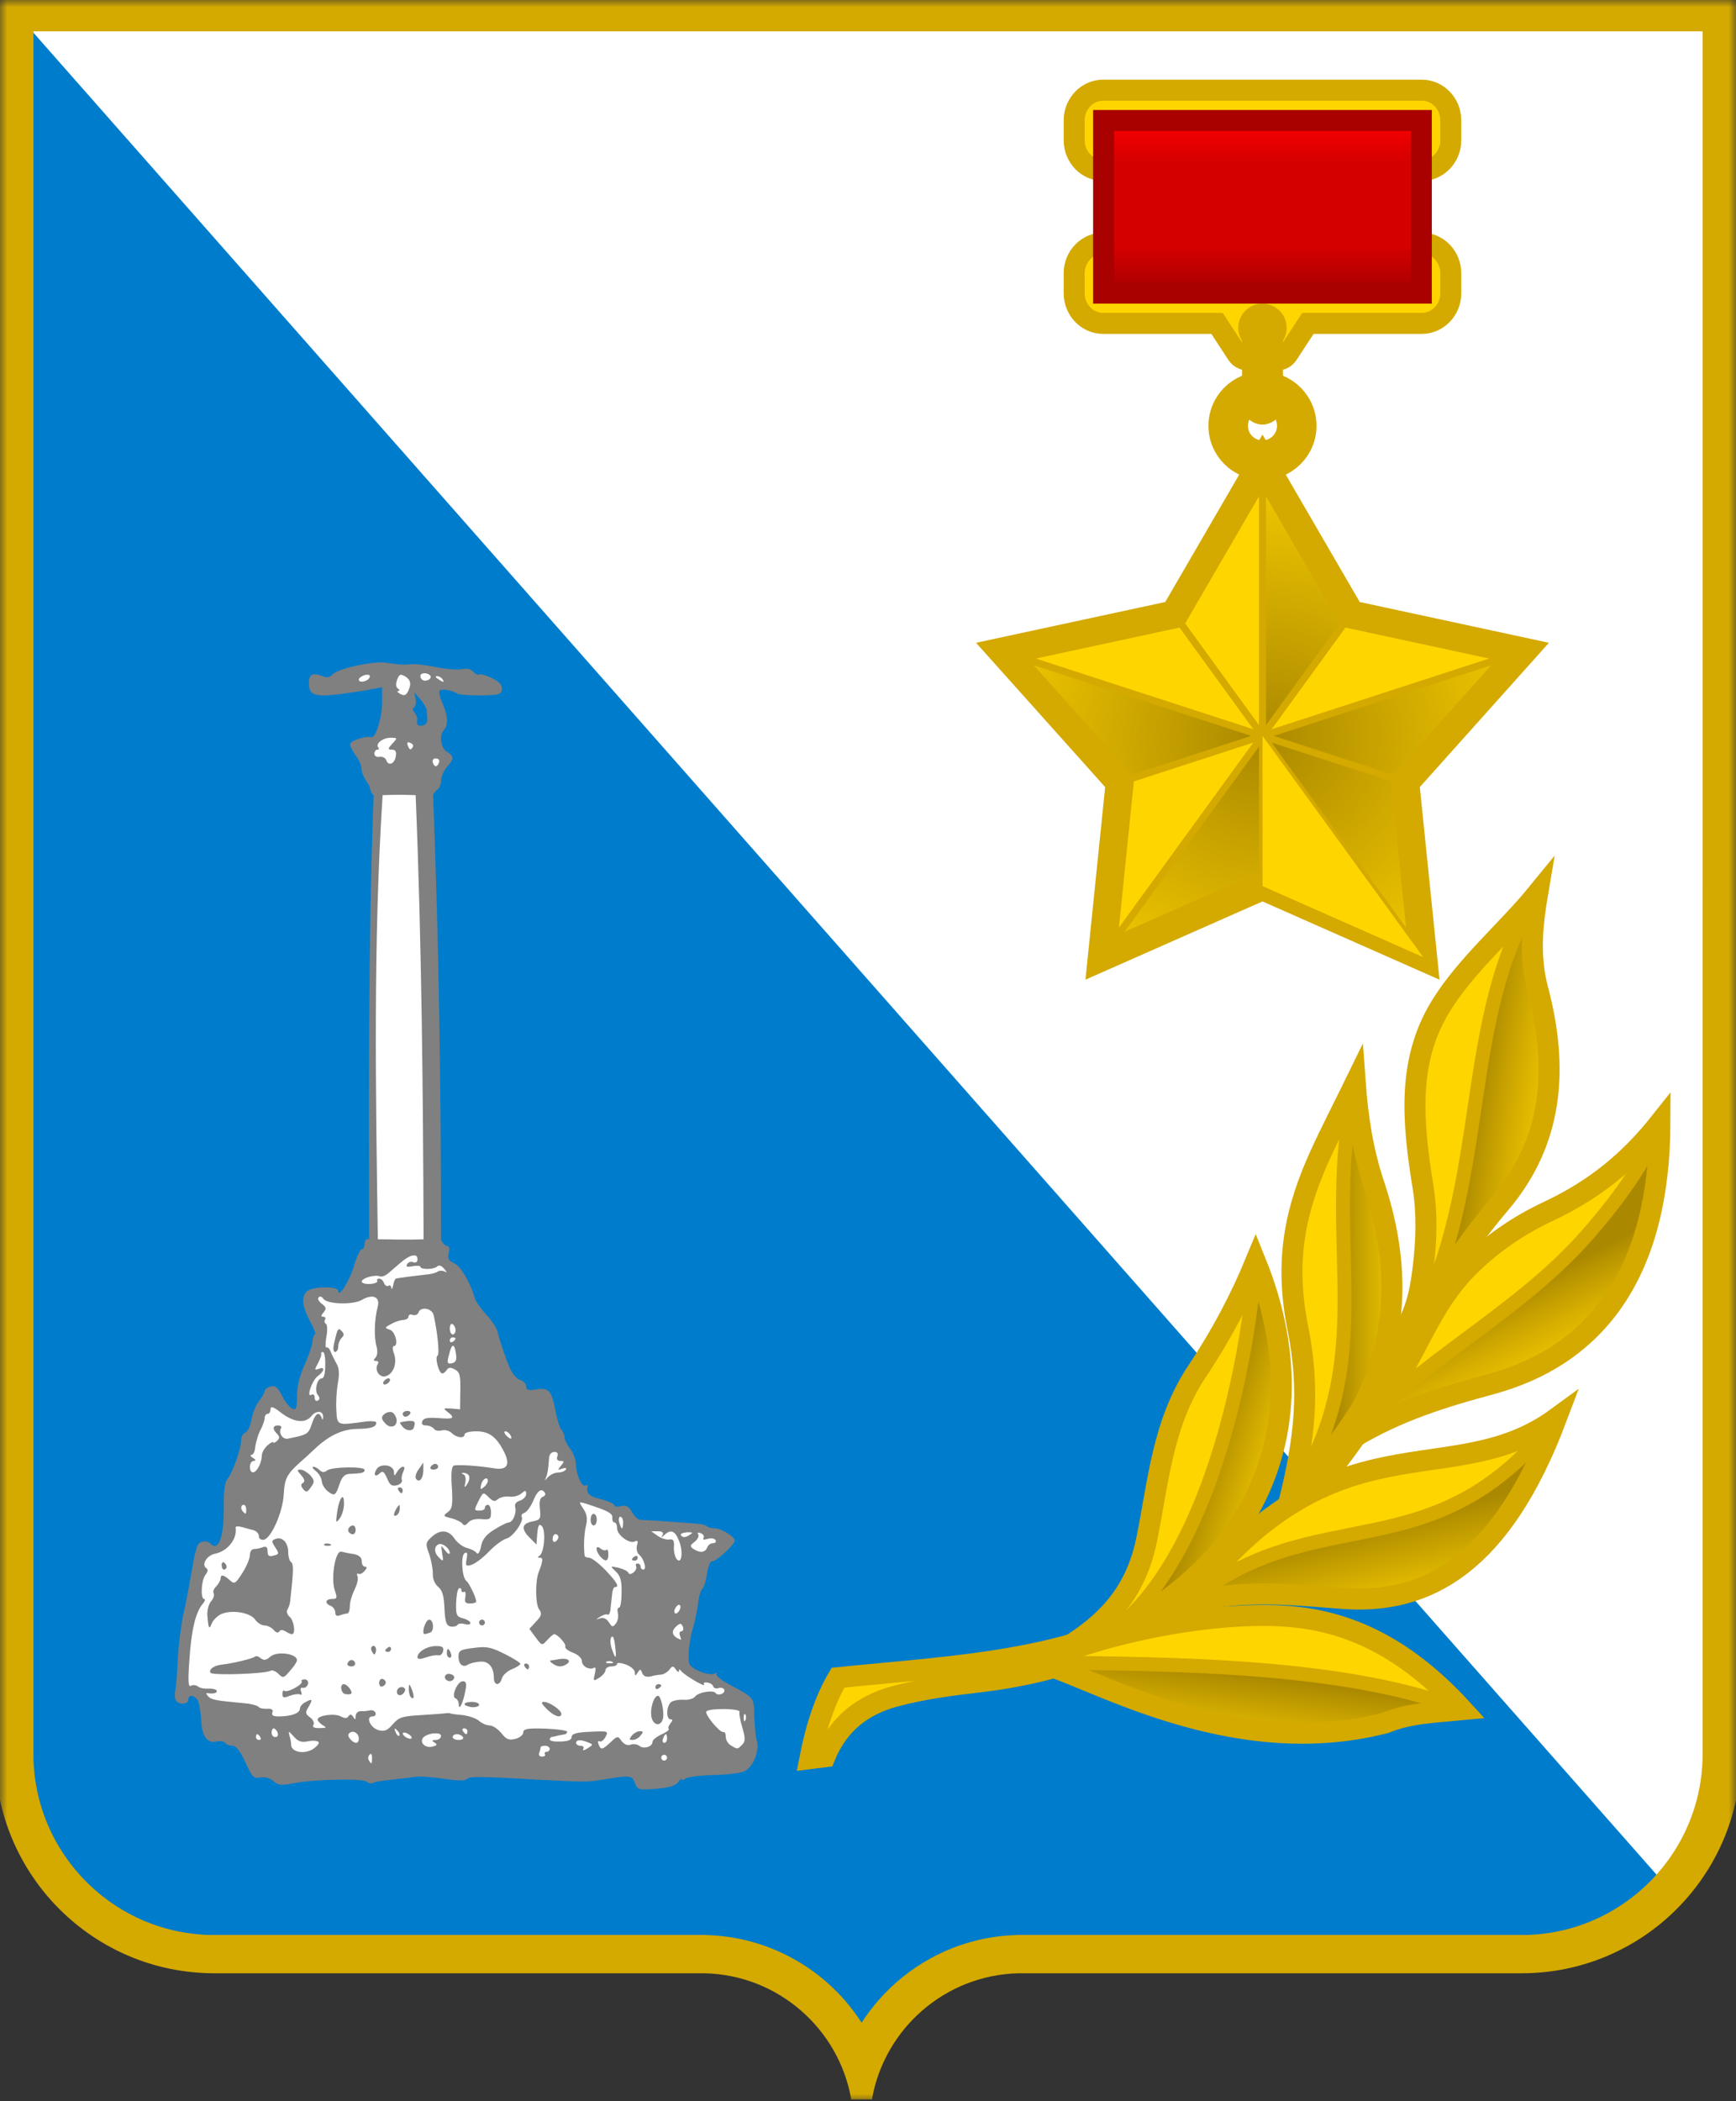 <?xml version="1.0" encoding="UTF-8"?> <svg xmlns="http://www.w3.org/2000/svg" width="124" height="150" viewBox="0 0 124 150" fill="none"><rect x="0" y="0" width="124" height="150" fill="#333333" stroke="none"/><mask id="mask0_1664_80" style="mask-type:luminance" maskUnits="userSpaceOnUse" x="0" y="0" width="124" height="150"><path d="M124 0H0V150H124V0Z" fill="white"></path></mask><g mask="url(#mask0_1664_80)"><path fill-rule="evenodd" clip-rule="evenodd" d="M123.598 125.22C123.598 133.45 116.925 140.123 108.696 140.123H72.744C67.12 140.25 62.482 144.365 61.542 149.75C60.605 144.365 55.965 140.25 50.343 140.123H15.308C7.078 140.123 0.403 133.45 0.403 125.22V0.25H123.598V125.22Z" fill="#FFD500" stroke="#D4A900" stroke-width="1.499"></path><path fill-rule="evenodd" clip-rule="evenodd" d="M122.364 125.22L122.366 1.488H1.641V125.22V125.222H1.638C1.638 128.99 3.169 132.406 5.646 134.882C8.12 137.357 11.536 138.89 15.306 138.89V138.884H15.308H50.344L50.366 138.89C54.836 138.991 58.743 141.366 60.973 144.902C61.176 145.226 61.367 145.559 61.542 145.902C62.883 143.288 65.088 141.192 67.781 139.993C68.535 139.658 69.325 139.393 70.147 139.206C70.96 139.02 71.808 138.913 72.68 138.89H72.687H72.72L72.744 138.884H108.696H108.698V138.89C112.465 138.889 115.882 137.357 118.356 134.882C120.832 132.406 122.364 128.99 122.364 125.22Z" fill="#007CCC"></path><path fill-rule="evenodd" clip-rule="evenodd" d="M122.363 125.22L122.365 1.488H1.641L118.821 134.394C121.022 131.967 122.363 128.748 122.363 125.22Z" fill="white"></path><path fill-rule="evenodd" clip-rule="evenodd" d="M27.234 47.285C26.103 47.303 24.044 47.776 23.723 48.172C23.553 48.381 23.346 48.4 22.968 48.248C22.307 48.001 22.062 48.153 22.062 48.777C22.062 49.625 22.477 49.777 24.29 49.551C25.196 49.437 26.253 49.268 26.612 49.192L27.292 49.059V50.137C27.292 51.212 26.838 52.724 26.518 52.629C26.122 52.514 24.988 52.892 25.007 53.138C25.007 53.288 25.196 53.648 25.405 53.931C25.631 54.214 25.82 54.65 25.82 54.894C25.82 55.14 26.027 55.594 26.271 55.914C26.481 56.216 26.423 56.612 26.688 56.764C26.292 67.338 26.347 77.912 26.366 88.468C26.083 88.429 26.083 88.562 26.046 88.77C26.046 88.996 25.951 89.184 25.838 89.184C25.725 89.184 25.479 89.714 25.29 90.357C24.97 91.451 24.157 92.734 24.157 92.149C24.157 91.847 22.609 91.811 22.044 92.112C21.496 92.414 21.533 93.151 22.136 94.303C22.42 94.831 22.59 95.266 22.496 95.266C22.42 95.266 22.346 95.51 22.307 95.794C22.288 96.096 22.023 96.851 21.74 97.475C21.401 98.21 21.212 99.005 21.212 99.666C21.212 100.514 21.155 100.684 20.892 100.572C20.722 100.514 20.381 100.099 20.155 99.666C19.853 99.042 19.664 98.89 19.342 98.986C19.097 99.042 18.909 99.173 18.909 99.286C18.909 99.401 18.738 99.722 18.512 100.005C18.284 100.288 18.04 100.892 17.964 101.327C17.888 101.779 17.699 102.196 17.531 102.27C17.36 102.327 17.227 102.573 17.227 102.799C17.227 103.403 16.605 105.16 16.264 105.557C16.057 105.801 15.962 106.386 15.981 107.559C16.02 109.653 15.623 110.786 15.057 110.222C14.771 109.938 14.283 109.994 14.112 110.334C13.999 110.523 13.81 111.392 13.677 112.26C13.527 113.129 13.281 114.449 13.11 115.186C12.942 115.942 12.753 117.414 12.696 118.453C12.659 119.492 12.564 120.531 12.507 120.757C12.47 120.982 12.488 121.286 12.564 121.397C12.772 121.72 13.451 121.683 13.451 121.342C13.451 120.888 14.018 121.04 14.188 121.531C14.262 121.796 14.357 122.399 14.375 122.871C14.414 123.947 14.829 124.496 15.472 124.325C15.736 124.27 15.999 124.307 16.075 124.42C16.151 124.535 16.377 124.627 16.605 124.627C16.87 124.627 17.151 125.005 17.531 125.818C18.001 126.857 18.132 126.988 18.586 126.894C18.909 126.836 19.286 126.931 19.531 127.159C19.89 127.46 20.116 127.479 21.06 127.29C22.477 127.027 25.857 126.949 26.197 127.196C26.329 127.308 26.536 127.347 26.631 127.29C26.744 127.214 27.368 127.101 28.047 127.046C28.727 126.97 29.501 126.875 29.766 126.836C30.01 126.799 30.897 126.875 31.729 126.988C32.692 127.138 33.258 127.138 33.353 127.007C33.484 126.799 34.429 126.818 38.621 127.064C41.586 127.214 42.02 127.214 42.833 127.083C45.042 126.723 45.136 126.723 45.344 127.272C45.461 127.588 45.535 127.715 45.871 127.744H46.284C46.442 127.736 46.629 127.723 46.855 127.705C47.779 127.631 48.251 127.479 48.44 127.235C48.571 127.027 48.705 126.949 48.705 127.027C48.705 127.12 48.818 127.101 48.97 126.97C49.12 126.857 50.006 126.744 50.914 126.723C51.84 126.705 52.84 126.592 53.142 126.461C53.784 126.196 54.294 124.949 54.049 124.231C53.973 123.966 53.897 123.192 53.879 122.512C53.84 121.135 53.936 121.247 52.008 120.209C51.462 119.907 51.084 119.586 51.179 119.492C51.253 119.398 51.197 119.398 51.064 119.474C50.688 119.681 49.347 119.172 49.234 118.755C49.101 118.34 49.234 117.075 49.516 116.149C49.631 115.79 49.781 115.055 49.857 114.525C49.914 113.977 50.064 113.468 50.177 113.412C50.271 113.355 50.423 112.864 50.499 112.353C50.575 111.825 50.744 111.429 50.859 111.466C51.084 111.542 52.481 110.277 52.481 109.975C52.481 109.692 51.499 109.107 51.045 109.107C50.838 109.107 50.594 109.049 50.518 108.974C50.442 108.879 50.064 108.787 49.686 108.766C49.007 108.711 46.364 108.522 45.74 108.501C45.57 108.483 45.288 108.238 45.136 107.935C44.91 107.538 44.74 107.444 44.362 107.52C44.097 107.596 43.872 107.559 43.872 107.465C43.872 107.352 43.455 107.163 42.927 107.029C42.077 106.822 41.87 106.633 41.964 106.105C41.983 106.009 41.907 105.99 41.812 106.048C41.568 106.2 41.151 105.255 41.133 104.537C41.133 104.216 40.962 103.726 40.736 103.442C40.51 103.159 40.322 102.781 40.322 102.592C40.322 102.422 40.207 102.178 40.094 102.065C39.981 101.95 39.792 101.346 39.679 100.722C39.396 99.268 39.207 99.042 38.301 99.192C37.734 99.287 37.583 99.231 37.583 98.966C37.583 98.796 37.394 98.589 37.149 98.515C36.903 98.439 36.601 98.079 36.431 97.702C36.034 96.757 35.675 95.663 35.544 95.078C35.468 94.792 35.108 94.246 34.712 93.831C34.336 93.414 33.957 92.887 33.901 92.64C33.581 91.528 32.901 90.394 32.447 90.187C32.031 89.998 31.957 89.846 32.049 89.468C32.127 89.166 32.088 88.959 31.957 88.959C31.805 88.959 31.634 88.77 31.503 88.544C31.503 77.855 31.351 67.244 30.936 56.765L30.955 56.707C31.088 56.537 31.125 56.442 31.22 56.387C31.372 56.292 31.503 55.991 31.503 55.726C31.503 55.461 31.692 55.028 31.918 54.763C32.447 54.159 32.447 54.007 31.918 53.668C31.485 53.404 31.351 52.496 31.692 52.137C32.012 51.779 32.012 51.137 31.634 50.287C31.445 49.854 31.333 49.4 31.39 49.324C31.503 49.135 32.277 49.268 32.655 49.513C32.768 49.589 33.523 49.646 34.336 49.646C35.638 49.626 35.809 49.589 35.846 49.211C35.882 48.909 35.694 48.683 35.147 48.418C34.751 48.211 34.316 48.098 34.221 48.154C34.127 48.211 33.957 48.117 33.807 47.965C33.655 47.757 33.353 47.7 32.975 47.776C32.673 47.833 31.862 47.776 31.162 47.626C30.483 47.492 29.727 47.398 29.501 47.416C28.84 47.474 28.52 47.456 27.651 47.322C27.536 47.304 27.405 47.285 27.234 47.285ZM29.577 49.418L30.01 49.909C30.257 50.192 30.464 50.551 30.483 50.703C30.483 50.872 30.522 51.155 30.522 51.363C30.54 51.551 30.388 51.761 30.181 51.798C29.842 51.855 29.727 51.742 29.803 51.344C29.822 51.25 29.727 51.024 29.614 50.872C29.464 50.722 29.444 50.57 29.577 50.494C29.69 50.42 29.727 50.155 29.69 49.89L29.577 49.418Z" fill="#808080"></path><path fill-rule="evenodd" clip-rule="evenodd" d="M47.439 125.274C47.552 125.274 47.647 125.368 47.647 125.481C47.647 125.596 47.552 125.688 47.439 125.688C47.326 125.688 47.232 125.596 47.232 125.481C47.232 125.368 47.326 125.274 47.439 125.274ZM26.46 125.216C26.536 125.198 26.575 125.292 26.575 125.481C26.575 125.953 26.536 125.992 26.347 125.67C26.271 125.539 26.291 125.368 26.404 125.255C26.423 125.237 26.441 125.216 26.46 125.216ZM38.941 124.631C39.112 124.631 39.264 124.725 39.264 124.858C39.264 124.971 39.151 125.065 39.036 125.065C38.923 125.065 38.867 125.142 38.923 125.237C38.98 125.331 38.886 125.405 38.715 125.405C38.527 125.405 38.451 125.292 38.527 125.103C38.584 124.953 38.621 124.765 38.621 124.726C38.621 124.67 38.771 124.631 38.941 124.631ZM41.397 124.235C41.549 124.235 41.775 124.292 42.039 124.405C42.378 124.539 42.378 124.556 41.964 124.819C41.717 124.971 41.586 124.989 41.662 124.858C41.736 124.743 41.662 124.631 41.473 124.631C41.302 124.631 41.151 124.539 41.151 124.424C41.151 124.311 41.226 124.253 41.397 124.235ZM47.571 123.802C47.61 123.802 47.647 123.932 47.647 124.121C47.647 124.291 47.552 124.424 47.458 124.424C47.345 124.424 47.287 124.291 47.363 124.121C47.419 123.932 47.515 123.802 47.571 123.802ZM32.636 123.802C32.804 123.802 32.993 123.896 33.069 124.009C33.145 124.122 33.014 124.216 32.767 124.216C32.521 124.216 32.332 124.122 32.332 124.009C32.332 123.896 32.465 123.802 32.636 123.802ZM18.378 123.802C18.417 123.802 18.53 123.896 18.586 124.009C18.662 124.122 18.625 124.216 18.512 124.216C18.378 124.216 18.284 124.122 18.284 124.009C18.284 123.896 18.323 123.802 18.378 123.802ZM31.012 123.744C31.067 123.744 31.106 123.744 31.143 123.744C31.35 123.744 31.502 123.802 31.502 123.933C31.502 124.085 31.332 124.216 31.125 124.216C30.841 124.216 30.823 124.274 31.049 124.405C31.256 124.539 31.219 124.612 30.897 124.688C30.406 124.819 29.973 124.441 30.199 124.084C30.332 123.895 30.71 123.763 31.012 123.744ZM28.839 123.688C28.934 123.688 29.067 123.726 29.18 123.802C29.349 123.896 29.443 124.028 29.388 124.104C29.33 124.161 29.141 124.122 28.971 124.009C28.821 123.915 28.726 123.763 28.784 123.707C28.803 123.707 28.821 123.706 28.839 123.688ZM20.664 123.649C20.701 123.667 20.795 123.763 20.965 123.951C21.288 124.329 21.532 124.405 22.004 124.311C22.345 124.235 22.684 124.274 22.76 124.368C22.817 124.481 22.608 124.707 22.306 124.896C21.663 125.255 20.795 125.065 20.795 124.556C20.795 124.386 20.74 124.085 20.664 123.878C20.627 123.707 20.608 123.63 20.664 123.649ZM25.213 123.631C25.423 123.65 25.63 123.838 25.63 124.121C25.63 124.517 25.326 124.518 25.006 124.141C24.836 123.933 24.836 123.802 24.988 123.707C25.045 123.65 25.14 123.631 25.214 123.631H25.213ZM45.702 123.591C45.532 123.591 45.288 123.726 45.136 123.896C44.928 124.161 44.928 124.216 45.191 124.216C45.361 124.216 45.626 124.085 45.758 123.896C45.965 123.65 45.965 123.591 45.702 123.591ZM28.217 123.405C28.254 123.405 28.291 123.461 28.367 123.537C28.519 123.668 28.575 123.838 28.519 123.914C28.462 123.969 28.33 123.856 28.254 123.649C28.178 123.46 28.178 123.387 28.217 123.405ZM33.163 123.386C33.276 123.386 33.391 123.478 33.391 123.591C33.391 123.706 33.352 123.802 33.297 123.802C33.239 123.802 33.145 123.706 33.069 123.591C32.993 123.478 33.032 123.386 33.163 123.386ZM19.549 123.386C19.625 123.386 19.758 123.517 19.832 123.688C19.889 123.876 19.832 124.009 19.664 124.009C19.512 124.009 19.399 123.876 19.399 123.688C19.399 123.517 19.475 123.386 19.549 123.386ZM53.18 122.366C53.199 122.366 53.217 122.365 53.236 122.384C53.293 122.46 53.311 122.631 53.254 122.781C53.18 122.952 53.141 122.913 53.123 122.668C53.123 122.498 53.141 122.385 53.18 122.366ZM51.763 122.007C52.349 122.026 52.876 122.083 52.821 122.214C52.784 122.327 52.876 122.856 53.028 123.347C53.254 124.121 53.236 124.328 53.01 124.556C52.669 124.895 52.688 124.896 52.215 124.612C52.01 124.5 51.84 124.216 51.84 123.99C51.84 123.762 51.764 123.613 51.669 123.649C51.423 123.726 50.289 122.348 50.46 122.177C50.593 122.044 51.197 122.007 51.764 122.007H51.763ZM38.847 121.498C38.621 121.498 38.678 121.629 39.054 122.007C39.584 122.535 40.093 122.686 40.093 122.347C40.093 122.082 39.243 121.498 38.847 121.498ZM33.693 121.498C33.41 121.498 33.182 121.571 33.182 121.647C33.182 121.741 33.41 121.836 33.693 121.875C33.995 121.893 34.221 121.818 34.221 121.705C34.221 121.592 33.995 121.498 33.693 121.498ZM47.004 121.063C46.702 121.063 46.419 121.97 46.532 122.574C46.645 123.14 47.138 123.29 47.327 122.781C47.497 122.385 47.232 121.063 47.004 121.063ZM28.687 120.44C28.501 120.44 28.349 120.589 28.349 120.778C28.349 121.138 28.802 121.081 28.934 120.685C28.971 120.553 28.858 120.44 28.687 120.44ZM29.256 120.27C29.217 120.27 29.199 120.364 29.199 120.572C29.199 120.8 29.256 121.062 29.33 121.138C29.577 121.4 29.613 121.139 29.425 120.629C29.33 120.401 29.275 120.288 29.256 120.27ZM47.025 120.231C46.91 120.231 46.815 120.327 46.815 120.459C46.815 120.572 46.91 120.608 47.025 120.552C47.138 120.476 47.232 120.382 47.232 120.326C47.232 120.269 47.138 120.231 47.025 120.231ZM24.554 120.231C24.271 120.231 24.326 120.818 24.628 120.931C24.762 120.968 24.969 120.968 25.064 120.931C25.252 120.818 24.817 120.231 24.554 120.231ZM33.051 120.026C32.673 120.026 32.201 121.137 32.541 121.25C32.654 121.287 32.767 121.479 32.767 121.666C32.767 122.196 33.088 121.572 33.239 120.703C33.352 120.175 33.297 120.026 33.051 120.026ZM21.758 119.892C21.59 119.892 21.495 119.947 21.551 120.044C21.664 120.251 20.475 120.892 20.304 120.703C20.23 120.648 20.173 120.742 20.173 120.931C20.173 121.214 20.267 121.233 20.701 121.062C21.004 120.95 21.343 120.912 21.438 120.968C21.55 121.044 21.569 120.95 21.513 120.761C21.419 120.553 21.474 120.459 21.645 120.496C21.797 120.516 21.947 120.401 22.004 120.212C22.043 120.026 21.928 119.892 21.758 119.892ZM27.254 119.854C27.16 119.873 27.084 119.986 27.084 120.138C27.084 120.327 27.178 120.44 27.291 120.401C27.614 120.307 27.651 119.967 27.349 119.873C27.33 119.854 27.31 119.854 27.291 119.854C27.291 119.854 27.273 119.854 27.254 119.854ZM32.012 119.496C31.804 119.533 31.691 119.722 31.843 119.892C32.03 120.081 32.295 120.061 32.428 119.834C32.484 119.721 32.408 119.59 32.24 119.533C32.164 119.496 32.069 119.496 32.012 119.496ZM37.563 118.759C37.45 118.759 37.414 118.853 37.469 118.966C37.545 119.079 37.639 119.175 37.697 119.175C37.752 119.175 37.789 119.079 37.789 118.966C37.789 118.853 37.696 118.759 37.563 118.759ZM43.475 118.59C43.549 118.57 43.625 118.59 43.701 118.627C43.871 118.683 43.832 118.74 43.588 118.74C43.36 118.759 43.228 118.703 43.304 118.646C43.341 118.609 43.399 118.59 43.475 118.59ZM25.082 118.513C24.988 118.513 24.875 118.609 24.817 118.759C24.78 118.874 24.912 118.966 25.101 118.966C25.289 118.966 25.404 118.853 25.365 118.703C25.308 118.57 25.195 118.493 25.082 118.513ZM40.169 118.42C40.114 118.42 40.056 118.438 39.98 118.438C39.754 118.475 39.471 118.533 39.358 118.533C39.243 118.551 39.301 118.646 39.471 118.759C39.849 119.024 40.114 119.024 40.489 118.796C40.793 118.59 40.604 118.402 40.169 118.42ZM20.115 118.041C19.777 118.041 19.475 118.118 19.286 118.287C19.003 118.533 18.851 118.551 18.625 118.381C18.473 118.25 18.284 118.192 18.208 118.268C18.077 118.402 16.584 118.758 15.867 118.834C15.301 118.891 14.886 119.176 15.036 119.42C15.169 119.627 18.984 119.496 19.341 119.27C19.456 119.213 19.701 119.307 19.889 119.496C20.21 119.816 20.267 119.816 20.721 119.27C21.004 118.966 21.212 118.627 21.212 118.533C21.212 118.211 20.645 118.041 20.115 118.041ZM31.993 117.72C31.956 117.72 31.917 117.853 31.917 118.022C31.917 118.211 32.012 118.343 32.127 118.343C32.24 118.343 32.277 118.21 32.201 118.022C32.145 117.853 32.049 117.72 31.993 117.72ZM34.449 117.588C34.278 117.607 34.071 117.607 33.843 117.646C32.88 117.759 32.749 117.835 32.749 118.268C32.749 118.816 33.069 119.078 33.428 118.834C33.56 118.758 33.938 118.646 34.258 118.627C34.882 118.551 35.278 119.005 35.278 119.798C35.278 120.346 35.693 120.363 35.845 119.834C35.902 119.608 36.223 119.306 36.543 119.175C36.884 119.041 37.167 118.852 37.167 118.776C37.167 118.702 36.658 118.38 36.052 118.078C35.336 117.719 34.976 117.588 34.449 117.588ZM27.8 117.569C27.782 117.587 27.745 117.587 27.727 117.606C27.614 117.682 27.517 117.776 27.517 117.834C27.517 117.889 27.614 117.929 27.727 117.929C27.84 117.929 27.934 117.816 27.934 117.701C27.934 117.607 27.876 117.569 27.8 117.569ZM31.143 117.513C30.5 117.513 29.821 117.928 29.821 118.304C29.821 118.456 29.991 118.475 30.406 118.326C30.747 118.211 31.143 118.137 31.295 118.174C31.445 118.211 31.615 118.078 31.652 117.871C31.71 117.588 31.597 117.513 31.143 117.513ZM26.688 117.494C26.649 117.494 26.593 117.512 26.554 117.569C26.48 117.624 26.499 117.796 26.593 117.948C26.725 118.174 26.762 118.155 26.838 117.948C26.913 117.72 26.819 117.513 26.688 117.494ZM43.737 116.832C43.813 116.85 43.889 117.061 43.926 117.418C44.058 118.438 43.984 118.533 43.719 117.759C43.588 117.418 43.567 117.022 43.664 116.89C43.682 116.833 43.719 116.832 43.738 116.832H43.737ZM48.571 115.927C48.571 115.927 48.591 115.927 48.61 115.927C48.686 115.946 48.723 116.021 48.78 116.134C48.836 116.304 48.799 116.455 48.667 116.455C48.552 116.455 48.497 116.606 48.571 116.776C48.628 116.945 48.667 117.079 48.649 117.061C47.988 116.833 47.873 116.455 48.363 116.059C48.439 115.983 48.515 115.946 48.571 115.927ZM34.428 115.625C34.315 115.625 34.221 115.717 34.221 115.832C34.221 115.945 34.315 116.039 34.428 116.039C34.541 116.039 34.636 115.945 34.636 115.832C34.636 115.717 34.541 115.625 34.428 115.625ZM30.652 115.625C30.482 115.625 30.238 116.135 30.238 116.474C30.238 116.701 30.312 116.701 30.728 116.549C31.03 116.437 30.975 115.625 30.652 115.625ZM48.497 114.565C48.61 114.565 48.628 114.718 48.571 114.888C48.497 115.059 48.363 115.19 48.271 115.19C48.175 115.19 48.138 115.059 48.195 114.888C48.271 114.718 48.402 114.565 48.497 114.565ZM15.943 111.526C15.867 111.545 15.83 111.622 15.83 111.735C15.83 111.905 15.906 112.054 15.999 112.054C16.095 112.054 16.187 111.96 16.187 111.847C16.187 111.752 16.095 111.603 15.999 111.546C15.98 111.527 15.962 111.526 15.943 111.526ZM45.419 111.074C45.401 111.074 45.38 111.091 45.343 111.112C45.23 111.167 45.136 111.281 45.136 111.339C45.136 111.376 45.23 111.414 45.343 111.414C45.456 111.414 45.551 111.32 45.551 111.205C45.551 111.113 45.493 111.055 45.419 111.074ZM24.345 110.772C23.93 110.772 23.628 112.697 23.912 113.528C24.101 114.076 24.082 114.151 23.723 114.151C23.232 114.151 23.175 114.474 23.628 114.642C23.799 114.718 23.949 114.925 23.949 115.114C23.949 115.342 24.062 115.398 24.271 115.322C24.458 115.248 24.704 115.19 24.799 115.19C24.912 115.19 24.988 114.943 24.988 114.66C24.988 114.358 25.14 113.85 25.326 113.49C25.497 113.133 25.61 112.716 25.536 112.548C25.478 112.377 25.497 112.282 25.61 112.356C25.706 112.413 25.893 112.319 26.045 112.151C26.215 111.941 26.234 111.847 26.064 111.847C25.932 111.847 25.838 111.659 25.838 111.451C25.838 111.187 25.649 111.018 25.253 110.942C24.93 110.903 24.534 110.809 24.384 110.772C24.365 110.772 24.345 110.772 24.345 110.772ZM42.68 110.451C42.549 110.47 42.604 110.789 42.869 111.112C43.247 111.526 43.454 111.49 43.454 110.961C43.454 110.716 43.399 110.564 43.323 110.64C43.247 110.716 43.058 110.676 42.908 110.563C42.814 110.469 42.738 110.451 42.68 110.451ZM31.408 110.226C31.691 110.205 32.127 110.564 32.127 110.866C32.106 110.998 31.975 110.924 31.786 110.677C31.484 110.281 31.484 110.28 31.578 110.847C31.691 111.489 31.673 111.527 31.332 111.168C31.012 110.866 30.993 110.431 31.295 110.263C31.332 110.244 31.371 110.226 31.408 110.226ZM23.327 110.187C23.269 110.187 23.193 110.205 23.156 110.244C23.099 110.318 23.214 110.356 23.439 110.356C23.684 110.337 23.723 110.3 23.571 110.226C23.497 110.205 23.4 110.187 23.327 110.187ZM19.853 109.826C19.795 109.826 19.738 109.846 19.682 109.864C19.38 109.979 19.38 110.035 19.664 110.47C19.945 110.903 19.945 110.96 19.549 111.054C19.21 111.148 19.115 111.073 19.115 110.753C19.115 110.451 19.021 110.375 18.775 110.451C18.604 110.527 18.323 110.582 18.152 110.582C17.982 110.582 17.851 110.772 17.851 110.998C17.851 111.244 17.623 111.811 17.321 112.283C16.812 113.075 16.754 113.112 16.415 112.811C15.98 112.414 15.754 112.377 15.754 112.698C15.754 112.811 15.623 113.057 15.452 113.246C15.264 113.416 15.188 113.642 15.264 113.755C15.321 113.868 15.243 114.133 15.075 114.322C14.904 114.511 14.791 114.963 14.81 115.302C14.886 116.284 14.943 116.379 15.13 115.888C15.243 115.626 15.565 115.322 15.849 115.209C16.623 114.907 17.888 115.132 18.228 115.625C18.378 115.85 18.682 116.039 18.887 116.039C19.097 116.039 19.399 116.189 19.549 116.36C19.701 116.549 19.871 116.607 19.945 116.474C20.021 116.342 20.191 116.342 20.38 116.455C20.551 116.568 20.758 116.664 20.852 116.664C21.136 116.664 21.004 115.681 20.682 115.416C20.512 115.266 20.438 115.04 20.532 114.907C20.608 114.776 20.7 114.528 20.721 114.358C20.965 112.206 20.984 111.639 20.795 111.526C20.682 111.45 20.587 111.131 20.587 110.809C20.587 110.205 20.25 109.789 19.853 109.826ZM39.678 109.524C39.791 109.524 39.886 109.62 39.886 109.733C39.886 109.846 39.791 109.978 39.678 110.054C39.565 110.128 39.471 110.035 39.471 109.864C39.471 109.677 39.565 109.524 39.678 109.524ZM49.893 109.412C49.932 109.412 49.969 109.431 50.045 109.45C50.234 109.525 50.328 109.676 50.252 109.789C50.176 109.921 50.271 109.942 50.536 109.864C50.78 109.79 51.026 109.827 51.102 109.942C51.178 110.074 51.102 110.168 50.932 110.168C50.762 110.168 50.575 110.3 50.517 110.47C50.365 110.848 49.987 110.884 49.536 110.582C49.271 110.393 49.271 110.338 49.61 110.074C49.819 109.903 49.95 109.677 49.875 109.544C49.819 109.47 49.819 109.412 49.893 109.412ZM49.289 109.392C49.478 109.392 49.478 109.45 49.308 109.544C48.951 109.79 48.762 109.789 48.628 109.582C48.571 109.506 48.78 109.413 49.064 109.392C49.158 109.392 49.234 109.392 49.289 109.392ZM46.513 109.317H46.986C47.306 109.317 47.419 109.412 47.327 109.582C47.193 109.789 47.232 109.789 47.458 109.582C47.893 109.165 48.213 109.279 48.478 109.942C48.817 110.716 48.704 111.715 48.345 111.319C48.213 111.167 48.119 110.772 48.137 110.451C48.174 109.979 48.1 109.864 47.817 109.903C47.61 109.942 47.232 109.827 46.967 109.638L46.513 109.317ZM25.213 108.903C24.951 108.903 24.762 109.242 24.93 109.392C25.158 109.638 25.404 109.544 25.404 109.224C25.404 109.053 25.326 108.903 25.213 108.903ZM44.304 108.278C44.419 108.278 44.512 108.468 44.512 108.694C44.512 108.922 44.475 109.11 44.419 109.11C44.38 109.11 44.304 108.922 44.228 108.694C44.173 108.468 44.21 108.278 44.304 108.278ZM42.397 108.072C42.284 108.072 42.189 108.261 42.189 108.487C42.189 108.714 42.284 108.903 42.397 108.903C42.53 108.903 42.625 108.714 42.625 108.487C42.625 108.261 42.53 108.072 42.397 108.072ZM28.519 107.448C28.501 107.448 28.443 107.504 28.349 107.636C28.236 107.824 28.141 108.035 28.141 108.129C28.141 108.222 28.236 108.242 28.349 108.166C28.462 108.09 28.556 107.882 28.556 107.675C28.556 107.523 28.556 107.448 28.519 107.448ZM17.415 107.429C17.51 107.429 17.586 107.58 17.586 107.75C17.586 108.108 17.567 108.129 17.36 107.92C17.171 107.733 17.19 107.429 17.415 107.429ZM41.452 107.259C41.51 107.259 41.623 107.278 41.812 107.334C43.399 107.843 43.777 108.034 43.737 108.354C43.719 108.543 43.795 108.694 43.908 108.694C44.002 108.694 44.078 108.882 44.078 109.11C44.078 109.6 45.002 110.263 45.362 110.035C45.55 109.942 45.589 110.016 45.493 110.339C45.438 110.583 45.514 110.885 45.663 110.998C46.004 111.281 46.212 112.054 45.947 112.054C45.852 112.054 45.758 111.96 45.758 111.847C45.758 111.715 45.663 111.621 45.532 111.621C45.419 111.621 45.38 111.716 45.438 111.811C45.493 111.924 45.419 112.113 45.267 112.244C45.078 112.396 44.928 112.414 44.889 112.283C44.852 112.17 44.532 112.018 44.191 111.924C43.567 111.792 43.567 111.791 43.984 112.188C44.304 112.489 44.419 112.831 44.399 113.679C44.399 114.285 44.323 114.776 44.21 114.776C44.115 114.776 44.078 114.944 44.136 115.172C44.191 115.379 44.136 115.7 44.002 115.888C43.776 116.19 43.719 116.172 43.493 115.815C43.341 115.568 43.097 115.455 42.869 115.531C42.53 115.644 42.53 115.644 42.869 115.416C43.076 115.285 43.323 115.209 43.399 115.266C43.493 115.322 43.588 115.132 43.606 114.869C43.643 114.586 43.682 114.113 43.719 113.83C43.737 113.547 43.832 113.302 43.926 113.302C44.267 113.302 44.058 112.943 43.247 112.093C42.775 111.602 42.247 111.205 42.076 111.205C41.926 111.205 41.775 111.149 41.756 111.054C41.68 110.374 41.717 109.525 41.849 108.94C41.982 108.45 41.927 108.109 41.68 107.733C41.452 107.392 41.378 107.259 41.452 107.259ZM24.458 106.882C24.345 106.901 24.175 107.298 24.082 107.959C23.969 108.733 23.988 108.77 24.271 108.392C24.439 108.166 24.573 107.693 24.573 107.354C24.573 107.032 24.534 106.882 24.458 106.882ZM28.538 106.183C28.425 106.183 28.386 106.277 28.462 106.39C28.519 106.503 28.632 106.6 28.669 106.6C28.726 106.6 28.765 106.503 28.765 106.39C28.765 106.277 28.67 106.183 28.538 106.183ZM34.732 105.541C34.806 105.541 34.845 105.598 34.845 105.731C34.845 105.826 34.732 106.031 34.562 106.164C34.315 106.372 34.278 106.335 34.373 105.975C34.428 105.711 34.617 105.541 34.732 105.541ZM33.106 105.144C33.239 105.144 33.428 105.219 33.484 105.332C33.56 105.447 33.523 105.711 33.391 105.92C33.182 106.24 33.145 106.24 33.24 105.826C33.297 105.561 33.24 105.314 33.106 105.259C32.938 105.183 32.938 105.164 33.106 105.144ZM21.456 104.918C21.193 104.918 21.212 104.975 21.514 105.313C21.758 105.597 21.797 105.768 21.645 105.862C21.475 105.957 21.475 106.087 21.664 106.315C21.873 106.56 21.947 106.542 22.212 106.164C22.477 105.787 22.477 105.691 22.156 105.313C21.947 105.106 21.645 104.918 21.456 104.918ZM22.382 104.711C22.269 104.711 22.345 104.86 22.553 105.011C22.778 105.182 22.967 105.522 22.986 105.75C23.004 105.994 23.214 106.316 23.439 106.485C23.912 106.825 23.969 106.786 24.271 105.899C24.439 105.409 24.649 105.22 25.006 105.22C25.856 105.183 26.045 105.144 26.045 104.936C26.045 104.674 23.704 104.711 23.364 104.976C23.175 105.126 23.004 105.126 22.836 104.957C22.702 104.824 22.495 104.711 22.382 104.711ZM27.462 104.616C27.254 104.616 27.045 104.691 26.932 104.841C26.63 105.258 26.78 105.522 27.141 105.164C27.33 104.976 27.443 105.069 27.651 105.541C27.84 106.011 27.989 106.127 28.349 106.031C28.595 105.975 28.745 105.805 28.708 105.674C28.651 105.542 28.708 105.276 28.802 105.069C28.915 104.841 28.915 104.711 28.784 104.711C28.669 104.711 28.482 104.88 28.367 105.069C28.178 105.389 28.16 105.408 28.141 105.106C28.141 104.786 27.8 104.598 27.462 104.616ZM31.088 104.503C30.975 104.503 30.841 104.598 30.765 104.711C30.691 104.824 30.784 104.918 30.954 104.918C31.143 104.918 31.295 104.823 31.295 104.711C31.295 104.598 31.201 104.503 31.088 104.503ZM30.238 104.409L29.915 104.881C29.726 105.125 29.632 105.429 29.708 105.561C29.936 105.899 30.238 105.561 30.238 104.957V104.409ZM39.584 103.653C39.81 103.653 39.886 103.765 39.81 103.972C39.736 104.161 39.81 104.296 40.019 104.296C40.321 104.296 40.321 104.332 40.074 104.634C39.81 104.956 39.83 104.974 40.169 104.841C40.395 104.767 40.489 104.787 40.415 104.918C40.339 105.031 40.093 105.125 39.849 105.125C39.602 105.125 39.282 105.296 39.112 105.485C38.941 105.692 38.867 105.73 38.962 105.578C39.093 105.295 39.169 104.918 39.224 104.031C39.243 103.823 39.413 103.653 39.584 103.653ZM36.091 102.181C36.204 102.181 36.354 102.294 36.43 102.407C36.658 102.766 36.467 102.803 36.165 102.483C36.015 102.331 35.978 102.181 36.091 102.181ZM29.388 101.444C29.217 101.425 28.971 101.461 28.595 101.537C28.538 101.556 28.614 101.687 28.766 101.858C29.01 102.159 29.464 102.199 29.558 101.916C29.671 101.596 29.652 101.444 29.388 101.444ZM27.84 100.8C27.706 100.8 27.556 100.859 27.386 101.009C27.234 101.161 27.254 101.331 27.48 101.575C27.989 102.181 28.614 101.67 28.197 101.009C28.104 100.859 27.971 100.782 27.84 100.8ZM29.104 100.725C28.915 100.725 28.766 100.82 28.766 100.935C28.766 101.048 28.858 101.142 28.971 101.142C29.067 101.142 29.217 101.048 29.293 100.935C29.369 100.82 29.275 100.725 29.104 100.725ZM19.417 100.463C19.53 100.463 19.719 100.575 20.078 100.858C21.004 101.556 21.815 101.65 22.269 101.065C22.626 100.65 23.119 100.725 23.08 101.198C23.08 101.387 23.043 101.387 22.967 101.198C22.778 100.725 22.513 100.916 22.269 101.67C22.023 102.388 21.965 102.425 20.551 102.709C20.173 102.766 19.871 102.294 20.078 101.953C20.136 101.859 20.039 101.763 19.871 101.763C19.475 101.763 19.436 102.01 19.795 102.369C19.984 102.556 19.984 102.669 19.795 102.86C19.643 102.991 19.53 103.05 19.53 102.974C19.53 102.898 19.341 102.974 19.115 103.181C18.888 103.37 18.701 103.709 18.701 103.918C18.701 104.144 18.604 104.503 18.473 104.729C18.208 105.238 17.851 105.238 17.851 104.711C17.851 104.485 17.982 104.296 18.113 104.296C18.302 104.277 18.284 104.22 18.077 104.086C17.888 103.973 17.851 103.86 17.964 103.86C18.095 103.86 18.208 103.616 18.229 103.312C18.265 103.011 18.417 102.463 18.586 102.123C18.775 101.782 18.908 101.368 18.908 101.216C18.908 101.066 19.003 100.935 19.116 100.935C19.229 100.935 19.323 100.782 19.323 100.593C19.323 100.517 19.36 100.463 19.417 100.463ZM27.745 98.403C27.632 98.403 27.48 98.498 27.404 98.63C27.33 98.743 27.367 98.838 27.48 98.838C27.593 98.838 27.745 98.743 27.819 98.63C27.895 98.498 27.858 98.403 27.745 98.403ZM23.062 96.516C23.175 96.516 23.251 96.95 23.232 97.459C23.232 98.046 23.138 98.403 22.986 98.403C22.647 98.403 22.44 99.272 22.702 99.594C22.854 99.761 22.854 99.895 22.702 99.99C22.571 100.046 22.477 99.972 22.477 99.781C22.477 99.594 22.382 99.499 22.249 99.573C21.852 99.82 22.288 98.537 22.702 98.234C23.193 97.876 23.232 97.534 22.76 97.724C22.458 97.837 22.458 97.781 22.702 97.346C22.854 97.061 22.967 96.76 22.949 96.684C22.91 96.59 22.967 96.516 23.062 96.516ZM32.352 96.081C32.447 96.062 32.521 96.269 32.578 96.724C32.636 97.1 32.541 97.272 32.276 97.326C31.956 97.382 31.917 97.308 32.049 96.799C32.164 96.326 32.258 96.081 32.352 96.081ZM32.332 95.477C32.447 95.477 32.541 95.513 32.541 95.572C32.541 95.609 32.447 95.722 32.332 95.797C32.219 95.855 32.127 95.816 32.127 95.703C32.127 95.572 32.219 95.477 32.332 95.477ZM24.214 94.891C24.101 94.91 24.025 95.194 23.854 95.95C23.78 96.287 23.817 96.516 23.93 96.516C24.062 96.516 24.156 96.346 24.156 96.138C24.156 95.928 24.271 95.647 24.402 95.513C24.591 95.325 24.591 95.213 24.402 95.023C24.326 94.948 24.271 94.891 24.213 94.891H24.214ZM32.258 94.513C32.277 94.513 32.277 94.513 32.295 94.513C32.314 94.513 32.314 94.513 32.332 94.532C32.447 94.609 32.541 94.796 32.541 94.966C32.541 95.135 32.447 95.269 32.332 95.269C32.219 95.269 32.127 95.059 32.127 94.835C32.127 94.645 32.182 94.532 32.258 94.513ZM22.873 92.567C22.949 92.567 23.025 92.606 23.08 92.701C23.327 93.115 25.213 93.174 25.856 92.796C26.649 92.341 27.178 92.588 26.971 93.323C26.743 94.174 26.706 95.477 26.895 96.12C26.99 96.477 26.95 96.781 26.819 96.93C26.649 97.1 26.669 97.156 26.858 97.156C27.008 97.156 27.066 97.251 26.99 97.364C26.725 97.781 27.084 98.365 27.536 98.252C28.104 98.1 28.386 97.308 28.141 96.629C28.029 96.346 28.029 96.099 28.123 96.099C28.501 96.099 28.236 95.041 27.84 94.928C27.462 94.796 27.462 94.776 27.953 94.513C28.217 94.362 28.614 94.231 28.821 94.231C29.028 94.212 29.18 94.118 29.18 93.984C29.18 93.853 29.312 93.816 29.482 93.871C29.653 93.928 29.841 93.853 29.897 93.683C30.067 93.249 30.86 93.4 30.975 93.889C31.256 95.118 31.408 96.724 31.256 96.781C31.049 96.855 31.314 97.951 31.558 98.046C31.652 98.064 31.804 97.969 31.899 97.817C32.03 97.611 32.182 97.591 32.484 97.763C32.843 97.951 32.901 98.177 32.88 99.29L32.862 100.612L32.24 100.556C31.652 100.517 31.634 100.537 31.975 100.802C32.542 101.237 32.408 101.331 31.314 101.237C30.54 101.179 30.256 101.237 30.162 101.463C30.086 101.67 30.18 101.763 30.445 101.763C30.653 101.763 30.897 101.879 30.993 101.992C31.067 102.124 31.314 102.18 31.54 102.123C31.786 102.047 32.106 102.142 32.277 102.313C32.617 102.651 33.182 102.709 33.182 102.407C33.182 102.274 33.56 102.181 34.014 102.181C34.919 102.181 35.449 102.556 35.997 103.634C36.467 104.558 36.241 104.976 35.297 104.824C34.127 104.635 32.673 104.539 32.408 104.634C32.258 104.691 32.201 105.238 32.277 106.203C32.353 107.468 32.295 107.733 31.975 107.959C31.634 108.222 31.652 108.242 32.24 108.392C32.578 108.468 32.938 108.657 33.032 108.77C33.145 108.94 33.258 108.904 33.447 108.694C33.599 108.505 33.956 108.411 34.373 108.45C34.995 108.505 35.071 108.45 35.071 107.978C35.071 107.676 34.977 107.429 34.845 107.429C34.732 107.429 34.636 107.523 34.636 107.636C34.636 107.769 34.467 107.843 34.24 107.843C33.862 107.843 33.862 107.807 34.145 107.222C34.523 106.485 34.504 106.484 34.958 106.938C35.223 107.184 35.354 107.222 35.58 107.015C35.751 106.883 36.11 106.806 36.393 106.843C36.658 106.882 37.054 106.787 37.243 106.618C37.527 106.372 37.582 106.39 37.582 106.655C37.582 106.844 37.375 107.051 37.149 107.127C36.845 107.222 36.732 107.391 36.808 107.636C36.903 108.052 36.619 108.694 36.317 108.694C36.204 108.694 35.751 108.922 35.297 109.205C34.712 109.565 34.449 109.902 34.355 110.412C34.279 110.808 34.145 110.997 34.053 110.884C33.977 110.752 33.654 110.583 33.353 110.507C33.051 110.431 32.654 110.128 32.466 109.845C32.049 109.204 31.427 109.166 30.823 109.733C30.388 110.129 30.388 110.226 30.653 110.942C30.805 111.376 30.917 112 30.917 112.339C30.897 112.698 31.049 113.076 31.295 113.283C31.597 113.529 31.71 113.926 31.747 114.813C31.786 115.757 31.88 116.04 32.164 116.116C32.371 116.153 32.597 116.116 32.673 116.003C32.73 115.909 32.975 115.87 33.201 115.946C33.41 116.003 33.599 115.982 33.599 115.869C33.599 115.756 33.353 115.605 33.069 115.531C32.617 115.416 32.56 115.303 32.578 114.453C32.597 113.944 32.673 113.453 32.786 113.396C32.88 113.341 32.956 113.395 32.956 113.528C32.956 113.641 33.051 113.7 33.145 113.642C33.24 113.587 33.277 113.737 33.24 114.002C33.164 114.379 33.24 114.474 33.58 114.474C33.825 114.474 34.014 114.416 34.014 114.322C34.014 114.057 33.504 113 33.316 112.868C32.993 112.642 32.901 111.073 33.182 110.884C33.371 110.771 33.41 110.866 33.334 111.281C33.24 111.792 33.276 111.829 33.673 111.716C33.919 111.641 34.486 111.226 34.919 110.772C35.354 110.318 35.921 109.902 36.165 109.845C36.658 109.714 37.451 108.58 37.262 108.278C37.204 108.184 37.299 108.054 37.469 107.996C37.64 107.92 37.923 107.542 38.091 107.128C38.395 106.39 38.697 106.203 38.923 106.578C38.999 106.673 38.923 106.807 38.752 106.865C38.566 106.939 38.508 107.222 38.566 107.733C38.639 108.431 38.603 108.504 38.017 108.619C37.262 108.769 37.204 109.148 37.847 109.791L38.319 110.263L38.375 109.489C38.432 108.883 38.508 108.751 38.697 108.94C38.999 109.223 38.886 110.828 38.545 111.054C38.375 111.167 38.395 111.205 38.565 111.205C38.81 111.205 38.791 111.415 38.469 112.265C38.225 112.905 38.243 114.547 38.508 114.888C38.716 115.19 38.697 115.342 38.28 115.776L37.81 116.285L38.262 116.891C38.697 117.494 38.716 117.494 39.093 117.08C39.301 116.852 39.527 116.664 39.584 116.664C39.83 116.664 40.471 117.381 40.377 117.552C40.321 117.646 40.565 117.854 40.925 117.985C41.284 118.119 41.567 118.381 41.567 118.591C41.567 118.966 42.114 119.25 42.436 119.061C42.549 118.987 42.567 119.155 42.491 119.496C42.36 120.026 42.378 120.043 42.793 119.778C43.039 119.627 43.247 119.383 43.247 119.231C43.247 119.1 43.436 118.966 43.664 118.966C43.89 118.966 44.078 118.891 44.078 118.776C44.078 118.682 44.362 118.703 44.719 118.834C45.06 118.965 45.343 119.212 45.343 119.382C45.362 119.666 45.38 119.666 45.551 119.401C45.721 119.136 45.758 119.136 45.873 119.438C45.965 119.666 46.154 119.743 46.458 119.685C46.721 119.609 47.062 119.552 47.232 119.552C47.401 119.533 47.665 119.383 47.799 119.213C48.025 118.911 48.08 118.91 48.271 119.175C48.384 119.364 48.497 119.402 48.497 119.289C48.497 119.155 48.552 119.155 48.649 119.289C48.854 119.572 50.441 120.517 50.289 120.252C50.215 120.139 50.328 120.082 50.517 120.118C50.725 120.139 50.914 120.269 50.95 120.401C50.99 120.516 51.16 120.572 51.31 120.517C51.48 120.459 51.651 120.495 51.727 120.608C51.782 120.723 51.706 120.874 51.536 120.931C51.367 121.007 51.178 120.967 51.121 120.873C50.971 120.629 49.893 120.799 49.649 121.119C49.536 121.269 49.158 121.382 48.817 121.345C48.478 121.327 48.08 121.402 47.93 121.517C47.589 121.8 47.571 122.744 47.893 122.744C48.062 122.744 48.062 122.818 47.893 123.028C47.76 123.178 47.702 123.366 47.76 123.424C47.836 123.5 47.589 123.667 47.251 123.819C46.891 123.99 46.608 124.216 46.608 124.347C46.608 124.706 45.965 124.896 45.663 124.631C45.513 124.518 45.249 124.48 45.041 124.556C44.834 124.63 44.588 124.539 44.399 124.293C44.136 123.915 44.097 123.915 43.625 124.368C43.021 124.933 42.908 124.954 42.756 124.518C42.68 124.348 42.719 124.253 42.814 124.311C42.927 124.387 43.115 124.235 43.247 124.009C43.475 123.574 43.436 123.574 42.152 123.631C41.171 123.668 40.83 123.783 40.83 124.009C40.83 124.217 40.584 124.31 40.038 124.328C39.623 124.347 39.264 124.293 39.264 124.179C39.264 124.085 39.358 123.991 39.471 123.991C39.584 123.97 39.773 123.933 39.886 123.896C39.999 123.878 40.188 123.838 40.302 123.819C40.415 123.819 40.51 123.726 40.51 123.631C40.51 123.537 39.81 123.442 38.941 123.406C37.658 123.366 37.375 123.423 37.375 123.688C37.375 123.856 37.11 124.065 36.808 124.141C36.354 124.253 36.165 124.18 35.808 123.726C35.562 123.424 35.184 123.177 34.958 123.177C34.751 123.177 34.41 123.027 34.221 122.856C34.014 122.667 33.484 122.497 33.051 122.44C32.597 122.403 32.182 122.348 32.127 122.309C32.069 122.291 31.936 122.291 31.843 122.309C31.747 122.328 30.975 122.384 30.104 122.44C28.745 122.515 28.501 122.591 28.065 123.082C27.688 123.536 27.462 123.631 27.045 123.518C26.46 123.367 26.082 122.535 26.612 122.535C26.78 122.535 26.877 122.422 26.819 122.272C26.762 122.139 26.593 122.065 26.441 122.102C26.271 122.139 25.988 122.178 25.78 122.157C25.573 122.157 25.423 122.291 25.404 122.498C25.404 122.781 25.365 122.8 25.234 122.574C25.1 122.366 25.006 122.366 24.893 122.516C24.799 122.687 24.628 122.687 24.345 122.535C23.893 122.291 22.684 122.461 22.684 122.763C22.684 122.857 22.854 123.028 23.043 123.159C23.364 123.329 23.327 123.366 22.836 123.366C22.44 123.387 22.288 123.29 22.382 123.141C22.477 123.007 22.364 122.762 22.156 122.61C21.815 122.366 21.797 122.253 22.004 121.912C22.364 121.327 22.325 121.233 21.852 121.498C21.608 121.611 21.419 121.837 21.419 121.989C21.419 122.309 20.795 122.535 19.908 122.535C19.512 122.535 19.38 122.461 19.456 122.254C19.53 122.065 19.417 121.97 19.078 121.989C18.814 122.007 18.53 121.951 18.473 121.854C18.397 121.762 17.927 121.628 17.415 121.591C15.358 121.4 15.112 121.346 14.867 121.102C14.734 120.95 14.697 120.854 14.81 120.873C15.243 120.949 15.565 120.855 15.471 120.685C15.414 120.59 15.151 120.534 14.867 120.552C14.602 120.571 14.282 120.515 14.149 120.401C13.999 120.288 13.771 120.269 13.64 120.345C13.451 120.477 13.414 120.044 13.527 118.533C13.658 116.437 13.96 115.115 14.471 114.511C14.639 114.322 14.678 114.151 14.584 114.151C14.301 114.151 14.375 112.755 14.697 112.396C14.849 112.207 14.867 112.037 14.752 111.961C14.356 111.735 14.752 111.055 15.339 110.924C16.263 110.754 16.961 109.846 16.83 109.054C16.811 108.959 17.019 108.941 17.284 109.017C17.53 109.093 17.926 109.187 18.113 109.242C18.323 109.3 18.491 109.489 18.491 109.657C18.491 109.846 18.643 109.961 18.85 109.922C19.38 109.809 20.21 107.92 20.267 106.674C20.322 105.579 20.493 105.238 21.4 104.427C21.684 104.18 22.175 103.729 22.495 103.425C23.497 102.482 24.458 102.029 25.497 102.011C26.517 101.992 26.876 101.879 26.876 101.556C26.876 101.462 26.48 101.426 25.987 101.5C24.061 101.765 24.082 101.782 24.024 100.651C23.988 100.103 24.043 99.234 24.137 98.725C24.252 98.064 24.232 97.668 24.024 97.328C23.873 97.043 23.684 96.666 23.61 96.478C23.534 96.269 23.4 96.156 23.326 96.194C23.232 96.251 23.232 95.928 23.308 95.459C23.4 95.004 23.382 94.57 23.287 94.514C23.174 94.457 23.156 94.306 23.213 94.213C23.287 94.097 23.232 94.004 23.098 94.004C22.91 94.004 22.91 93.93 23.119 93.683C23.326 93.419 23.308 93.323 22.986 93.079C22.76 92.909 22.665 92.701 22.76 92.626C22.778 92.588 22.817 92.567 22.873 92.567ZM29.558 89.624C29.726 89.605 29.821 89.7 29.821 89.906C29.821 90.096 29.689 90.171 29.519 90.114C29.369 90.038 29.16 90.096 29.086 90.246C28.971 90.434 29.067 90.474 29.464 90.397C29.784 90.34 30.03 90.361 30.03 90.434C30.03 90.641 30.936 90.641 31.201 90.434C31.351 90.284 31.539 90.34 31.728 90.587C31.936 90.832 31.936 90.888 31.767 90.775C31.615 90.698 31.371 90.698 31.238 90.793C31.088 90.888 30.692 90.983 30.351 91.001C29.991 91.04 29.425 91.114 29.086 91.153C28.745 91.21 28.386 91.248 28.312 91.266C28.236 91.266 28.123 91.492 28.084 91.757C28.029 92.002 27.971 92.096 27.953 91.945C27.934 91.796 27.84 91.719 27.745 91.796C27.632 91.85 27.499 91.775 27.423 91.585C27.367 91.415 27.215 91.284 27.084 91.284C26.95 91.284 26.895 91.361 26.95 91.434C27.008 91.531 26.78 91.644 26.441 91.662C26.102 91.68 25.838 91.605 25.838 91.492C25.838 91.248 26.743 90.983 27.121 91.114C27.273 91.171 27.517 91.076 27.706 90.924C27.895 90.757 28.312 90.397 28.651 90.114C29.028 89.793 29.349 89.624 29.558 89.624ZM29.689 56.767C30.123 67.341 30.219 77.915 30.256 88.472C28.802 88.526 27.989 88.472 26.989 88.472C26.838 77.915 26.649 67.341 27.33 56.767C28.501 56.711 29.141 56.749 29.689 56.767ZM31.067 54.142C31.125 54.142 31.182 54.142 31.275 54.181C31.39 54.218 31.408 54.37 31.314 54.541C31.182 54.748 31.088 54.748 30.975 54.578C30.841 54.352 30.897 54.181 31.067 54.142ZM29.18 52.989C29.217 52.989 29.256 53.011 29.293 53.029C29.464 53.084 29.558 53.218 29.482 53.331C29.33 53.575 29.256 53.556 29.123 53.218C29.067 53.066 29.086 52.989 29.18 52.989ZM27.876 52.669C28.406 52.669 28.406 52.688 28.028 53.084C27.688 53.462 27.688 53.52 28.01 53.52C28.236 53.52 28.33 53.651 28.273 53.974C28.197 54.52 27.763 54.727 27.593 54.276C27.536 54.105 27.31 53.992 27.102 54.029C26.895 54.068 26.743 53.974 26.743 53.803C26.743 53.651 26.837 53.52 26.95 53.52C27.065 53.52 27.102 53.444 27.026 53.367C26.78 53.123 27.33 52.669 27.876 52.669ZM31.219 48.27C31.35 48.27 31.521 48.364 31.597 48.477C31.767 48.742 31.691 48.742 31.295 48.477C31.106 48.364 31.067 48.27 31.219 48.27ZM28.614 48.175C28.632 48.175 28.651 48.175 28.651 48.175C28.727 48.175 28.839 48.233 28.971 48.306C29.256 48.498 29.349 48.724 29.275 49.007C29.086 49.629 28.915 49.742 28.556 49.516C28.386 49.422 28.33 49.327 28.462 49.327C28.575 49.309 28.556 49.254 28.425 49.157C28.273 49.062 28.254 48.837 28.367 48.516C28.462 48.288 28.519 48.194 28.614 48.175ZM26.234 48.175C26.386 48.157 26.441 48.233 26.404 48.346C26.31 48.648 25.63 48.8 25.63 48.516C25.63 48.403 25.819 48.27 26.045 48.194C26.121 48.175 26.179 48.175 26.234 48.175ZM30.332 48.062C30.5 48.062 30.671 48.138 30.747 48.251C30.804 48.346 30.728 48.477 30.576 48.553C30.256 48.666 30.03 48.535 30.03 48.233C30.03 48.12 30.18 48.062 30.332 48.062Z" fill="white"></path><path fill-rule="evenodd" clip-rule="evenodd" d="M89.685 90.082C88.611 92.679 87.272 95.25 85.519 97.874C83.016 101.625 82.738 105.859 81.893 109.965C80.94 114.587 78 116.597 75.041 118.295C87.837 114.324 95.16 103.604 89.685 90.082Z" fill="#FFD500"></path><path fill-rule="evenodd" clip-rule="evenodd" d="M89.685 90.082C88.82 100.641 84.59 117.073 75.041 118.295C87.837 114.324 95.16 103.604 89.685 90.082Z" fill="url(#paint0_linear_1664_80)"></path><path d="M89.685 90.082C88.611 92.679 87.272 95.25 85.519 97.874C83.016 101.625 82.738 105.859 81.893 109.965C80.94 114.587 78 116.597 75.041 118.295C87.837 114.324 95.16 103.604 89.685 90.082Z" stroke="#D4A900" stroke-width="1.499"></path><path fill-rule="evenodd" clip-rule="evenodd" d="M96.804 77.32C95.952 79.067 95.049 80.79 94.25 82.56C92.577 86.27 91.712 89.89 92.704 94.824C93.597 99.261 93.189 102.716 92.103 107.145C98.338 101.244 101.305 94.029 98.147 84.576C97.33 82.129 96.981 79.739 96.804 77.32Z" fill="#FFD500"></path><path fill-rule="evenodd" clip-rule="evenodd" d="M96.804 77.32C94.203 88.915 98.94 96.76 92.103 107.145C98.338 101.244 101.305 94.029 98.147 84.576C97.33 82.129 96.981 79.739 96.804 77.32Z" fill="url(#paint1_linear_1664_80)"></path><path d="M96.804 77.32C95.952 79.067 95.049 80.79 94.25 82.56C92.577 86.27 91.712 89.89 92.704 94.824C93.597 99.261 93.189 102.716 92.103 107.145C98.338 101.244 101.305 94.029 98.147 84.576C97.33 82.129 96.981 79.739 96.804 77.32Z" stroke="#D4A900" stroke-width="1.499"></path><path fill-rule="evenodd" clip-rule="evenodd" d="M58.92 125.417C59.893 123.013 61.667 121.72 63.878 121.118C65.843 120.58 67.884 120.315 69.914 120.079C77.331 119.221 83.579 116.761 89.114 111.788C95.044 106.462 99.618 99.194 102.267 92.381L101.61 92.129C98.59 99.892 92.477 108.253 84.936 113.369C77.522 118.4 68.485 118.882 59.86 119.773C58.831 121.699 58.158 123.625 57.846 125.551C58.203 125.506 58.562 125.461 58.92 125.417Z" fill="#FFD500"></path><path fill-rule="evenodd" clip-rule="evenodd" d="M109.834 63.75C107.621 66.463 104.699 68.896 102.878 71.883C100.546 75.715 100.864 79.944 101.64 84.708C102.178 88.007 101.599 91.335 100.969 94.649C102.923 91.53 104.993 88.449 107.149 85.917C110.91 81.496 111.352 76.324 109.834 70.602C109.198 68.196 109.477 65.855 109.834 63.75Z" fill="#FFD500"></path><path fill-rule="evenodd" clip-rule="evenodd" d="M109.834 63.75C104.137 72.75 106.586 84.332 101.032 94.777C102.987 91.658 104.995 88.449 107.149 85.917C110.91 81.496 111.352 76.324 109.834 70.602C109.198 68.196 109.477 65.855 109.834 63.75Z" fill="url(#paint2_linear_1664_80)"></path><path d="M109.835 63.751C107.622 66.463 104.7 68.896 102.879 71.883C100.546 75.715 100.864 79.944 101.641 84.708C101.953 86.625 101.889 88.553 101.657 90.481C101.489 91.884 101.287 92.986 100.704 94.265C97.46 101.388 91.787 108.968 84.936 113.615C77.524 118.645 68.485 118.879 59.86 119.77C58.981 121.249 58.308 123.174 57.846 125.548C58.203 125.503 58.562 125.458 58.92 125.414C59.893 123.01 61.667 121.717 63.878 121.115C65.843 120.577 67.886 120.312 69.914 120.076C77.331 119.218 83.453 116.386 88.989 111.414C94.294 106.65 98.639 100.702 101.365 94.546C101.926 93.282 102.489 92.257 103.269 91.103C104.525 89.245 105.821 87.477 107.149 85.917C110.911 81.496 111.352 76.324 109.835 70.602C109.198 68.196 109.478 65.856 109.835 63.751Z" stroke="#D4A900" stroke-width="1.499"></path><path fill-rule="evenodd" clip-rule="evenodd" d="M118.567 80.141C116.467 82.786 114.027 84.866 110.642 86.457C108.418 87.5 106.422 88.859 104.689 90.652C101.339 94.119 100.7 98.751 96.536 102.712C99.85 100.696 103.23 99.696 106.478 98.815C114.12 96.746 118.536 90.744 118.567 80.141Z" fill="#FFD500"></path><path fill-rule="evenodd" clip-rule="evenodd" d="M118.567 80.141C117.795 82.525 115.867 85.315 113.395 88.14C108.33 93.926 101.117 97.257 96.536 102.712C99.85 100.696 103.23 99.696 106.478 98.815C114.12 96.746 118.536 90.744 118.567 80.141Z" fill="url(#paint3_linear_1664_80)"></path><path d="M118.567 80.141C116.467 82.786 114.027 84.866 110.642 86.457C108.418 87.5 106.422 88.859 104.689 90.652C101.339 94.119 100.7 98.751 96.536 102.712C99.85 100.696 103.23 99.696 106.478 98.815C114.12 96.746 118.536 90.744 118.567 80.141Z" stroke="#D4A900" stroke-width="1.499"></path><path fill-rule="evenodd" clip-rule="evenodd" d="M104.461 122.056C100.271 117.47 96.189 115.753 92.167 115.408C86.808 114.948 78.887 116.533 74.101 118.697C77.396 119.322 87.658 125.906 98.955 122.997C100.655 122.28 102.626 122.235 104.461 122.056Z" fill="#FFD500"></path><path fill-rule="evenodd" clip-rule="evenodd" d="M104.461 122.054C96.392 118.907 84.352 118.773 74.101 118.695C77.396 119.32 87.658 125.904 98.955 122.995C100.655 122.278 102.626 122.233 104.461 122.054Z" fill="url(#paint4_linear_1664_80)"></path><path d="M104.461 122.056C100.271 117.47 96.189 115.753 92.167 115.408C86.808 114.948 78.887 116.533 74.101 118.697C77.396 119.322 87.658 125.906 98.955 122.997C100.655 122.28 102.626 122.235 104.461 122.056Z" stroke="#D4A900" stroke-width="1.499"></path><path fill-rule="evenodd" clip-rule="evenodd" d="M111.179 101.234C103.615 106.765 95.373 100.583 84.847 114.399C88.816 113.467 91.975 113.814 95.891 114.112C101.96 114.576 107.264 111.623 111.179 101.234Z" fill="#FFD500"></path><path fill-rule="evenodd" clip-rule="evenodd" d="M111.179 101.234C102.322 112.602 93.996 106.796 84.847 114.399C88.816 113.467 91.975 113.814 95.891 114.112C101.96 114.576 107.264 111.623 111.179 101.234Z" fill="url(#paint5_linear_1664_80)"></path><path d="M111.179 101.234C103.615 106.765 95.373 100.583 84.847 114.399C88.816 113.467 91.975 113.814 95.891 114.112C101.96 114.576 107.264 111.623 111.179 101.234Z" stroke="#D4A900" stroke-width="1.499"></path><path d="M89.684 90.082C88.82 100.641 84.59 117.073 75.041 118.295" stroke="#D4A900" stroke-width="1"></path><path d="M96.804 77.32C94.203 88.915 98.94 96.76 92.103 107.145" stroke="#D4A900" stroke-width="1"></path><path d="M109.834 63.75C104.137 72.75 106.586 84.332 101.032 94.777" stroke="#D4A900" stroke-width="1"></path><path d="M118.567 80.141C117.795 82.525 115.867 85.315 113.395 88.14C108.33 93.926 101.117 97.257 96.536 102.712" stroke="#D4A900" stroke-width="1"></path><path d="M104.461 122.054C96.392 118.907 84.352 118.773 74.101 118.695" stroke="#D4A900" stroke-width="1"></path><path d="M111.179 101.234C102.322 112.602 93.996 106.796 84.847 114.399" stroke="#D4A900" stroke-width="1"></path><path d="M122.364 125.22H122.361M122.364 125.22L122.366 1.488H1.641V125.22V125.222H1.638C1.638 128.99 3.169 132.406 5.646 134.882C8.12 137.357 11.536 138.89 15.306 138.89V138.884H15.308H50.344L50.366 138.89C54.836 138.991 58.743 141.366 60.973 144.902C61.176 145.226 61.367 145.559 61.542 145.902C62.883 143.288 65.088 141.192 67.781 139.993C68.535 139.658 69.325 139.393 70.147 139.206C70.96 139.02 71.808 138.913 72.68 138.89H72.687H72.72L72.744 138.884H108.696H108.698V138.89C112.465 138.889 115.882 137.357 118.356 134.882C120.832 132.406 122.364 128.99 122.364 125.22Z" stroke="#D4A900" stroke-width="1.499"></path><path d="M78.794 6.438H101.558C102.696 6.438 103.626 7.404 103.626 8.587V10.018C103.626 11.201 102.696 12.168 101.558 12.168H78.794C77.657 12.168 76.727 11.201 76.727 10.018V8.587C76.727 7.404 77.657 6.438 78.794 6.438ZM78.794 23.087C77.657 23.087 76.727 22.122 76.727 20.939V19.506C76.727 18.323 77.657 17.358 78.794 17.358H101.558C102.696 17.358 103.626 18.323 103.626 19.506V20.939C103.626 22.122 102.696 23.087 101.558 23.087H93.421L91.98 25.292C91.775 25.608 91.409 25.742 91.031 25.699H89.321C88.945 25.742 88.58 25.608 88.372 25.292L86.931 23.087H78.794ZM89.198 23.403C89.198 23.945 89.635 24.383 90.177 24.383C90.717 24.383 91.154 23.945 91.154 23.403C91.154 22.863 90.717 22.426 90.177 22.426C89.635 22.426 89.198 22.863 89.198 23.403Z" fill="#FFD500" stroke="#D4A900" stroke-width="1.499"></path><path d="M78.829 8.602H101.523V20.927H78.829V8.602Z" fill="url(#paint6_linear_1664_80)" stroke="#A90000" stroke-width="1.499"></path><path d="M90.177 27.289C91.894 27.289 93.286 28.683 93.286 30.4C93.286 32.116 91.894 33.508 90.177 33.508C88.461 33.508 87.066 32.116 87.066 30.4C87.066 28.683 88.461 27.289 90.177 27.289ZM88.389 30.4C88.389 31.387 89.189 32.188 90.177 32.188C91.165 32.188 91.965 31.387 91.965 30.4C91.965 29.412 91.165 28.611 90.177 28.611C89.189 28.611 88.389 29.412 88.389 30.4Z" fill="#FFD500" stroke="#D4A900" stroke-width="1.499"></path><path d="M90.176 23.398C90.569 23.398 90.89 23.733 90.89 24.14V28.82C90.89 29.226 90.569 29.561 90.176 29.561C89.783 29.561 89.465 29.228 89.465 28.82V24.14C89.465 23.731 89.783 23.398 90.176 23.398Z" fill="#FFD500" stroke="#D4A900" stroke-width="1.499"></path><path d="M101.653 68.331L90.177 63.26L78.702 68.329L79.979 55.85L71.61 46.504L83.874 43.861L90.177 33.012L96.481 43.861L108.745 46.504L100.376 55.85L101.653 68.331Z" fill="#FFD500"></path><path d="M101.653 68.331L90.177 63.26L78.702 68.329L79.979 55.85L71.61 46.504L83.874 43.861L90.177 33.012L96.481 43.861L108.745 46.504L100.376 55.85L101.653 68.331Z" fill="url(#paint7_radial_1664_80)"></path><path fill-rule="evenodd" clip-rule="evenodd" d="M78.702 68.328L79.979 55.849L90.175 52.535L78.702 68.328Z" fill="#FFD500"></path><path fill-rule="evenodd" clip-rule="evenodd" d="M71.61 46.502L83.874 43.859L90.175 52.534L71.61 46.502Z" fill="#FFD500"></path><path fill-rule="evenodd" clip-rule="evenodd" d="M83.874 43.861L90.177 33.012V52.536L83.874 43.861Z" fill="#FFD500"></path><path fill-rule="evenodd" clip-rule="evenodd" d="M108.745 46.502L96.481 43.859L90.178 52.534L108.745 46.502Z" fill="#FFD500"></path><path d="M108.744 46.504L79.979 55.85" stroke="#D4A900" stroke-width="0.5"></path><path d="M100.376 55.85L71.61 46.504" stroke="#D4A900" stroke-width="0.5"></path><path d="M101.653 68.329L83.874 43.859" stroke="#D4A900" stroke-width="0.5"></path><path d="M90.178 33.012V63.26" stroke="#D4A900" stroke-width="0.5"></path><path d="M96.481 43.859L78.702 68.327" stroke="#D4A900" stroke-width="0.5"></path><path d="M101.653 68.331L90.177 63.26L78.702 68.329L79.979 55.85L71.61 46.504L83.874 43.861L90.177 33.012L96.481 43.861L108.745 46.504L100.376 55.85L101.653 68.331Z" stroke="#D4A900" stroke-width="1.999"></path><path fill-rule="evenodd" clip-rule="evenodd" d="M101.657 68.331L90.183 63.26L90.182 52.539L101.657 68.331Z" fill="#FFD500"></path></g><defs><linearGradient id="paint0_linear_1664_80" x1="86.476" y1="102.869" x2="92.335" y2="104.753" gradientUnits="userSpaceOnUse"><stop stop-color="#AA8800"></stop><stop offset="1" stop-color="#AA8800" stop-opacity="0"></stop></linearGradient><linearGradient id="paint1_linear_1664_80" x1="95.474" y1="92.233" x2="100.595" y2="92.233" gradientUnits="userSpaceOnUse"><stop stop-color="#AA8800"></stop><stop offset="1" stop-color="#AA8800" stop-opacity="0"></stop></linearGradient><linearGradient id="paint2_linear_1664_80" x1="105.43" y1="78.384" x2="112.794" y2="79.557" gradientUnits="userSpaceOnUse"><stop stop-color="#AA8800"></stop><stop offset="1" stop-color="#D4AA00" stop-opacity="0"></stop></linearGradient><linearGradient id="paint3_linear_1664_80" x1="109.437" y1="91.573" x2="113.268" y2="99.043" gradientUnits="userSpaceOnUse"><stop stop-color="#AA8800"></stop><stop offset="1" stop-color="#D4AA00" stop-opacity="0"></stop></linearGradient><linearGradient id="paint4_linear_1664_80" x1="89.787" y1="119.602" x2="88.944" y2="125.954" gradientUnits="userSpaceOnUse"><stop stop-color="#AA8800"></stop><stop offset="1" stop-color="#AA8800" stop-opacity="0"></stop></linearGradient><linearGradient id="paint5_linear_1664_80" x1="99.067" y1="108.549" x2="100.771" y2="115.759" gradientUnits="userSpaceOnUse"><stop stop-color="#AA8800"></stop><stop offset="1" stop-color="#AA8800" stop-opacity="0"></stop></linearGradient><linearGradient id="paint6_linear_1664_80" x1="85.974" y1="20.714" x2="85.974" y2="8.187" gradientUnits="userSpaceOnUse"><stop stop-color="#AA0000"></stop><stop offset="0.247" stop-color="#D40000"></stop><stop offset="0.721" stop-color="#D40000"></stop><stop offset="1" stop-color="#FF0000"></stop></linearGradient><radialGradient id="paint7_radial_1664_80" cx="0" cy="0" r="1" gradientUnits="userSpaceOnUse" gradientTransform="translate(90.178 52.686) scale(23.173 22.041)"><stop stop-color="#AA8800"></stop><stop offset="1" stop-color="#AA8800" stop-opacity="0"></stop></radialGradient></defs></svg> 